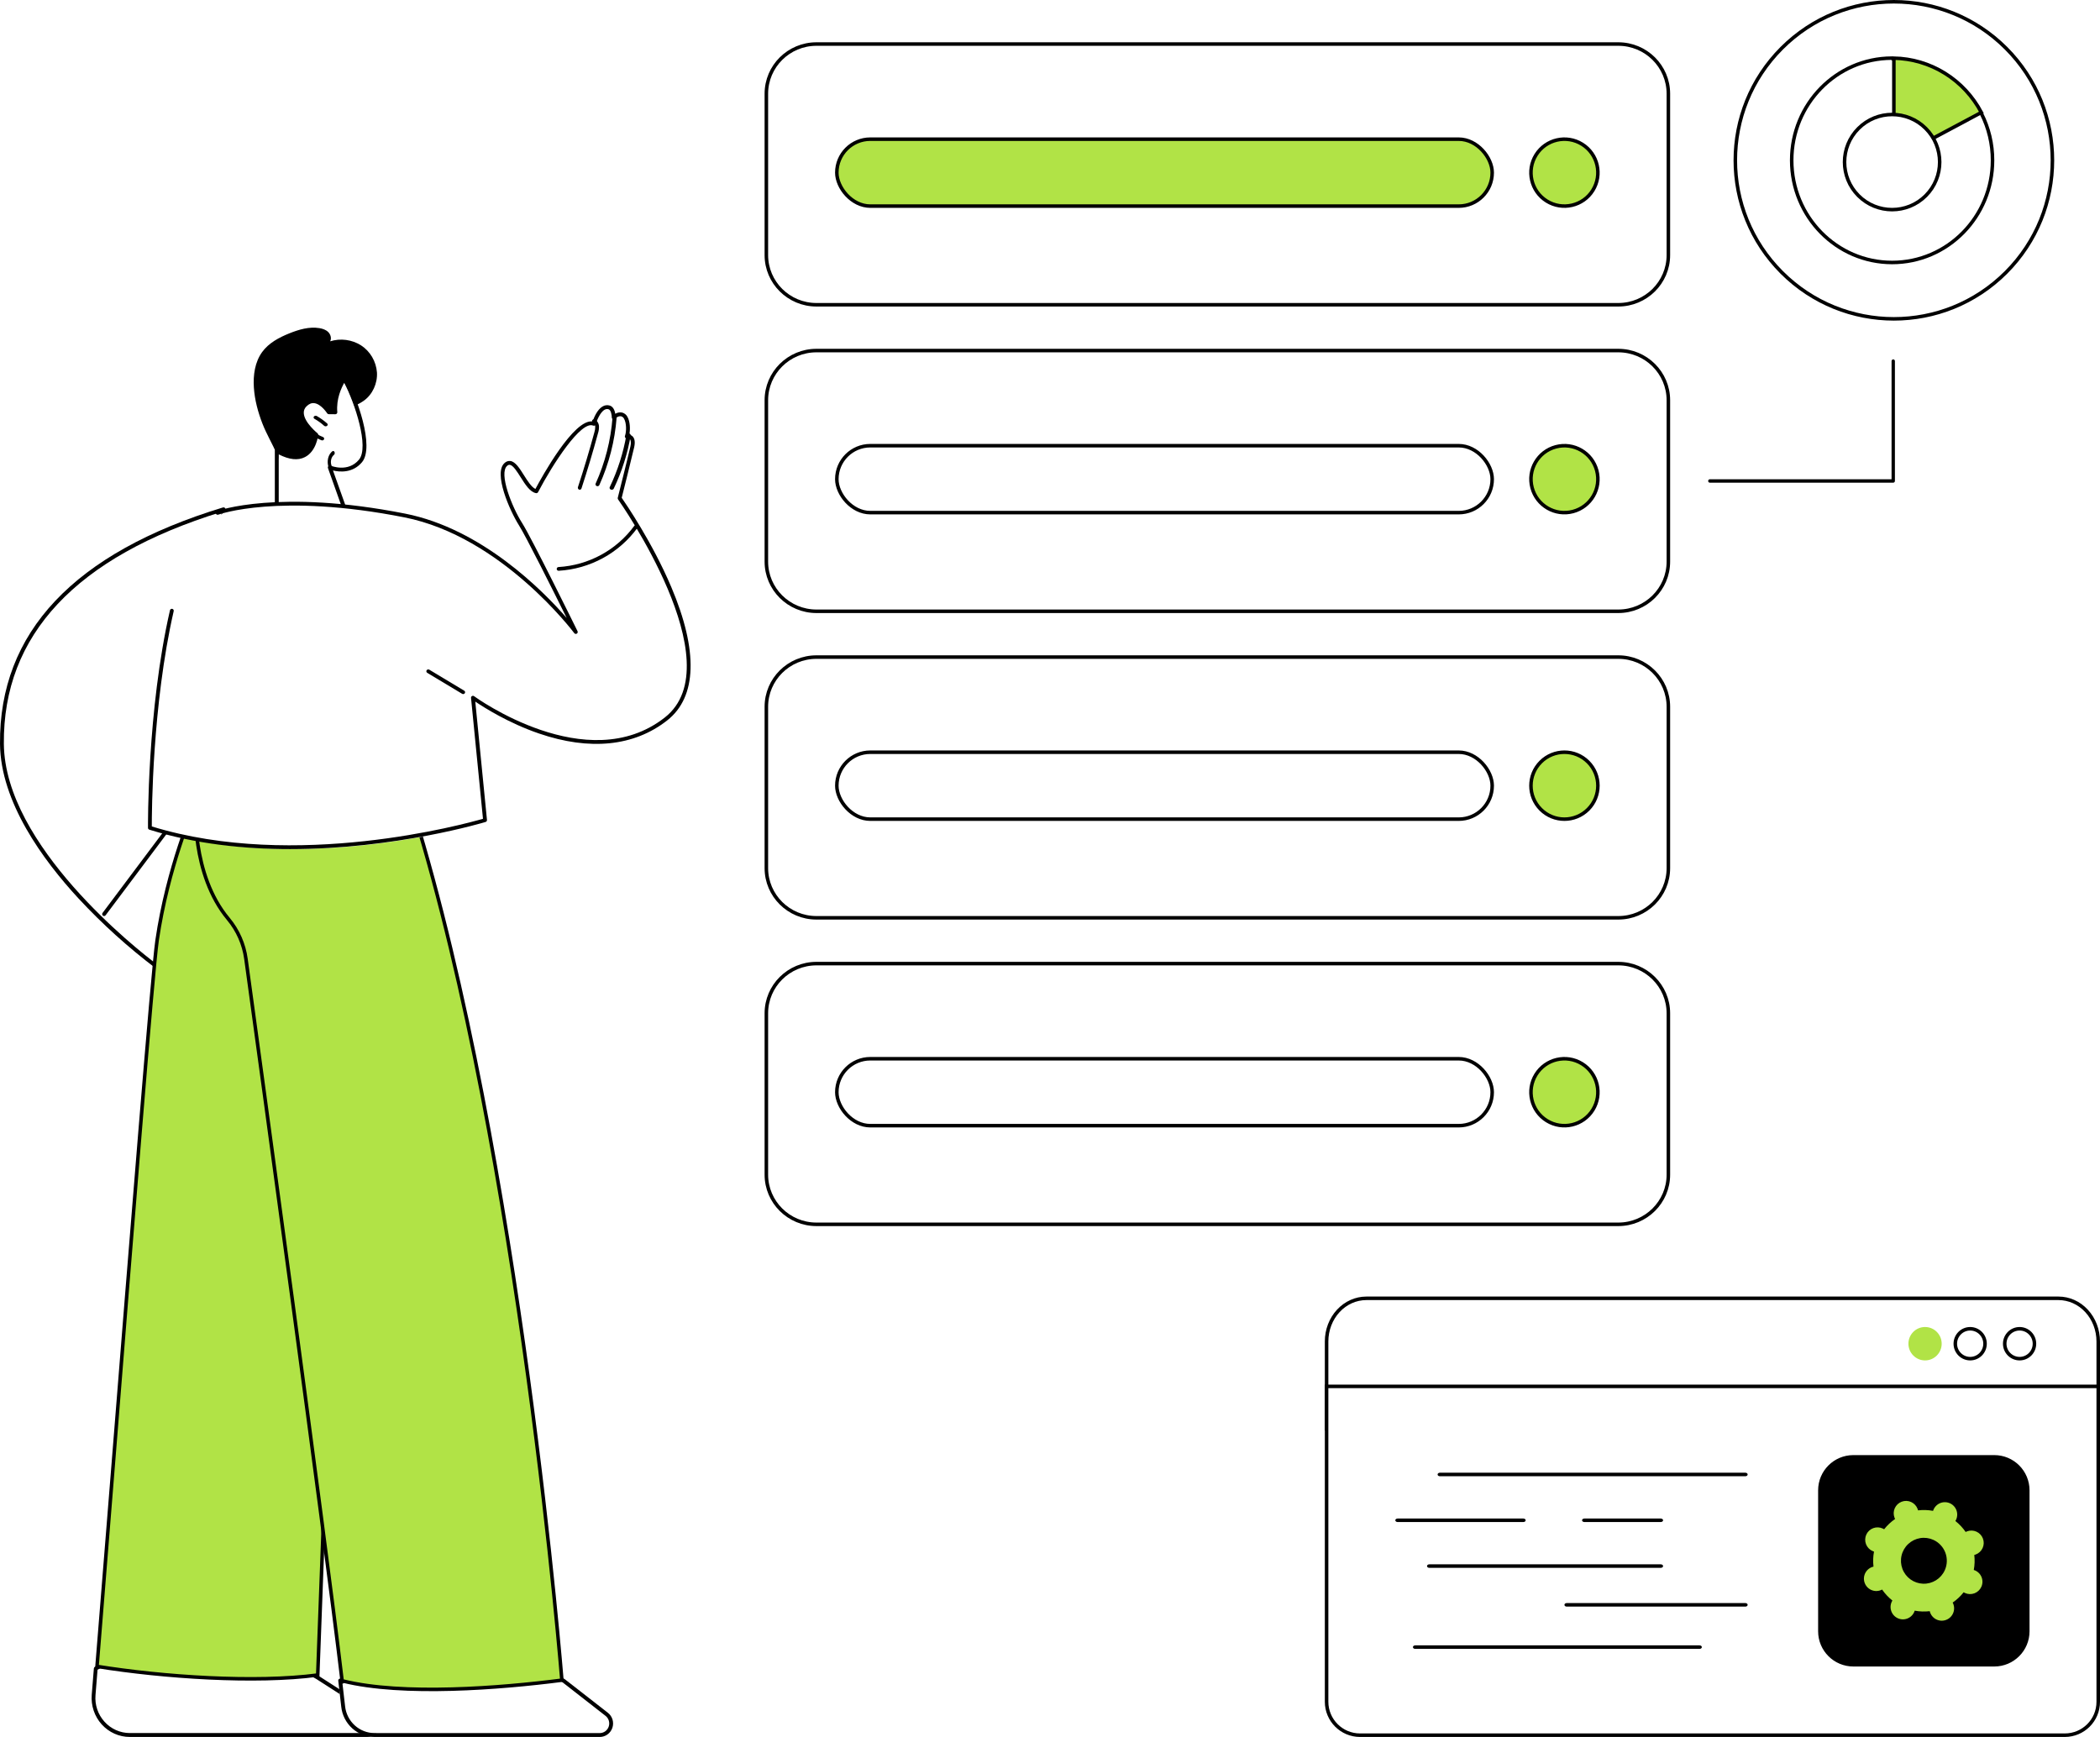 <svg xmlns="http://www.w3.org/2000/svg" xmlns:xlink="http://www.w3.org/1999/xlink" width="596" height="493" viewBox="0 0 596 493" fill="none"><rect x="66" y="13" width="465" height="465" rx="232.5" fill="url(#pattern0_460_23092)" fill-opacity="0.1"></rect><path d="M439.374 20.748H423.644C423.508 20.748 423.378 20.694 423.282 20.598C423.187 20.502 423.133 20.372 423.133 20.236C423.133 20.1 423.187 19.97 423.282 19.874C423.378 19.778 423.508 19.724 423.644 19.724H439.374C439.509 19.724 439.639 19.778 439.735 19.874C439.831 19.97 439.885 20.1 439.885 20.236C439.885 20.372 439.831 20.502 439.735 20.598C439.639 20.694 439.509 20.748 439.374 20.748Z" fill="black"></path><path d="M472.241 52.081H423.644C423.508 52.081 423.378 52.027 423.282 51.931C423.187 51.835 423.133 51.705 423.133 51.569C423.133 51.433 423.187 51.303 423.282 51.207C423.378 51.111 423.508 51.057 423.644 51.057H472.241C472.376 51.057 472.506 51.111 472.602 51.207C472.698 51.303 472.752 51.433 472.752 51.569C472.752 51.705 472.698 51.835 472.602 51.931C472.506 52.027 472.376 52.081 472.241 52.081Z" fill="black"></path><path d="M459.277 86.5L231.723 86.5C223.864 86.5 217.5 80.183 217.5 72.4V26.6C217.5 18.817 223.864 12.5 231.723 12.5L459.277 12.5C467.136 12.5 473.5 18.817 473.5 26.6V72.4C473.5 80.183 467.136 86.5 459.277 86.5Z" fill="white" stroke="black"></path><path d="M449.026 40.94C453.477 43.715 454.836 49.574 452.06 54.026C449.285 58.477 443.426 59.836 438.974 57.06C434.523 54.285 433.164 48.426 435.94 43.974C438.715 39.523 444.574 38.164 449.026 40.94Z" fill="#B1E346" stroke="black"></path><rect x="237.5" y="39.5" width="186" height="19" rx="9.5" fill="#B1E346" stroke="black"></rect><path d="M459.277 173.5L231.723 173.5C223.864 173.5 217.5 167.183 217.5 159.4V113.6C217.5 105.817 223.864 99.5 231.723 99.5L459.277 99.5C467.136 99.5 473.5 105.817 473.5 113.6V159.4C473.5 167.183 467.136 173.5 459.277 173.5Z" fill="white" stroke="black"></path><path d="M453.179 133.563C454.526 138.632 451.507 143.833 446.437 145.179C441.368 146.526 436.167 143.507 434.821 138.437C433.474 133.368 436.493 128.167 441.563 126.821C446.632 125.474 451.833 128.493 453.179 133.563Z" fill="#B1E346" stroke="black"></path><rect x="237.5" y="126.5" width="186" height="19" rx="9.5" fill="white" stroke="black"></rect><path d="M459.277 260.5L231.723 260.5C223.864 260.5 217.5 254.183 217.5 246.4V200.6C217.5 192.817 223.864 186.5 231.723 186.5L459.277 186.5C467.136 186.5 473.5 192.817 473.5 200.6V246.4C473.5 254.183 467.136 260.5 459.277 260.5Z" fill="white" stroke="black"></path><path d="M450.718 216.282C454.428 219.992 454.427 226.008 450.718 229.718C447.008 233.427 440.992 233.428 437.282 229.718C433.573 226.008 433.573 219.992 437.282 216.282C440.992 212.573 447.008 212.573 450.718 216.282Z" fill="#B1E346" stroke="black"></path><rect x="237.5" y="213.5" width="186" height="19" rx="9.5" fill="white" stroke="black"></rect><path d="M459.277 347.5L231.723 347.5C223.864 347.5 217.5 341.183 217.5 333.4V287.6C217.5 279.817 223.864 273.5 231.723 273.5H459.277C467.136 273.5 473.5 279.817 473.5 287.6V333.4C473.5 341.183 467.136 347.5 459.277 347.5Z" fill="white" stroke="black"></path><path d="M448.994 301.92C453.456 304.678 454.838 310.532 452.08 314.994C449.322 319.456 443.468 320.838 439.006 318.08C434.544 315.322 433.162 309.468 435.92 305.006C438.678 300.544 444.532 299.162 448.994 301.92Z" fill="#B1E346" stroke="black"></path><rect x="237.5" y="300.5" width="186" height="19" rx="9.5" fill="white" stroke="black"></rect><path d="M505.68 13.68C488.107 31.254 488.107 59.746 505.68 77.32C523.254 94.893 551.746 94.893 569.32 77.32C586.893 59.746 586.893 31.254 569.32 13.68C551.746 -3.893 523.254 -3.893 505.68 13.68Z" fill="white" stroke="black"></path><path d="M537 45.507V16C520.983 16 508 29.207 508 45.499C508 61.791 520.983 75 537 75C553.017 75 566 61.793 566 45.499C566.007 40.749 564.88 36.068 562.715 31.852L537 45.507Z" fill="white"></path><path d="M565.5 45.499L565.5 45.498C565.506 40.877 564.421 36.323 562.336 32.212L536.859 16.5C521.191 16.578 508.5 29.523 508.5 45.499C508.5 61.523 521.267 74.5 537 74.5C552.733 74.5 565.5 61.525 565.5 45.499Z" fill="white" stroke="black"></path><path d="M537.5 45.166L562.329 31.917C559.907 27.337 556.329 23.493 551.96 20.783C547.595 18.076 542.604 16.601 537.5 16.505V45.166Z" fill="#B1E346" stroke="black"></path><path d="M527.454 36.454C522.182 41.726 522.182 50.274 527.454 55.546C532.726 60.818 541.274 60.818 546.546 55.546C551.818 50.274 551.818 41.726 546.546 36.454C541.274 31.182 532.726 31.182 527.454 36.454Z" fill="white" stroke="black"></path><path d="M537.319 102C537.193 102.001 537.073 102.052 536.984 102.143C536.895 102.234 536.845 102.357 536.844 102.486V136.028H485.267C485.141 136.028 485.021 136.079 484.932 136.17C484.843 136.262 484.793 136.385 484.793 136.514C484.793 136.643 484.843 136.767 484.932 136.858C485.021 136.949 485.141 137 485.267 137H537.319C537.444 137 537.565 136.949 537.654 136.858C537.743 136.767 537.793 136.643 537.793 136.514V102.493C537.794 102.428 537.782 102.364 537.759 102.305C537.735 102.245 537.7 102.19 537.656 102.145C537.612 102.099 537.56 102.062 537.502 102.038C537.444 102.013 537.381 102 537.319 102Z" fill="black"></path><path d="M45.132 275C45.132 275 1.296 243.259 1.003 211.644C0.65 173.981 31.325 154.949 64 145L61.123 218.587L45.132 275Z" fill="white"></path><path d="M44.609 274.999C44.495 275 44.382 274.963 44.289 274.895C36.388 268.924 29.026 262.272 22.288 255.015C12.206 244.112 0.157 227.639 0.003 211.156C-0.292 179.501 21.003 156.91 63.29 144.025C63.374 143.999 63.463 143.993 63.549 144.009C63.636 144.024 63.717 144.06 63.786 144.114C63.855 144.167 63.911 144.236 63.948 144.315C63.985 144.394 64.003 144.48 64 144.567L61.123 218.114C61.12 218.157 61.113 218.199 61.1 218.241L45.135 274.61C45.111 274.695 45.067 274.772 45.007 274.836C44.946 274.9 44.871 274.948 44.788 274.977C44.73 274.995 44.67 275.002 44.609 274.999ZM62.874 145.298C21.588 158.065 0.804 180.215 1.094 211.141C1.362 240.031 38.945 269.491 44.302 273.545L60.034 217.998L62.874 145.298Z" fill="black"></path><path d="M29.54 260C29.421 260.001 29.306 259.961 29.211 259.887C29.098 259.798 29.024 259.667 29.005 259.522C28.986 259.377 29.024 259.23 29.111 259.114L47.029 235.217C47.073 235.159 47.127 235.111 47.188 235.074C47.249 235.038 47.317 235.014 47.388 235.005C47.458 234.995 47.53 235 47.599 235.019C47.667 235.037 47.731 235.07 47.788 235.114C47.844 235.158 47.892 235.213 47.927 235.276C47.963 235.339 47.986 235.408 47.995 235.481C48.005 235.553 48 235.626 47.982 235.696C47.963 235.766 47.932 235.832 47.889 235.89L29.97 259.784C29.92 259.852 29.855 259.907 29.78 259.944C29.706 259.982 29.623 260.001 29.54 260Z" fill="black"></path><path d="M27.625 473.751C45.233 463.855 70.824 464.983 90.612 476.187L106.461 486.02C109.245 487.75 108.005 492 104.715 492H37.296C35.872 492 34.463 491.709 33.159 491.144C31.855 490.58 30.684 489.754 29.719 488.719C28.755 487.684 28.018 486.463 27.556 485.133C27.095 483.802 26.917 482.392 27.036 480.99C27.203 478.844 27.406 476.418 27.625 473.751Z" fill="white"></path><path d="M104.168 492.997H36.827C35.33 492.998 33.849 492.681 32.478 492.066C31.106 491.452 29.875 490.553 28.861 489.427C27.847 488.301 27.072 486.973 26.586 485.525C26.1 484.078 25.913 482.543 26.037 481.018C26.22 478.802 26.422 476.295 26.641 473.538C26.648 473.448 26.676 473.362 26.724 473.286C26.771 473.21 26.835 473.147 26.912 473.102C44.666 462.779 70.166 463.787 90.362 475.62L106.213 485.797C106.914 486.247 107.453 486.918 107.749 487.709C108.044 488.5 108.08 489.367 107.851 490.181C107.621 490.994 107.139 491.709 106.477 492.218C105.815 492.726 105.008 493.001 104.18 493L104.168 492.997ZM27.685 473.921C27.473 476.564 27.279 478.971 27.106 481.109C26.99 482.479 27.155 483.859 27.592 485.16C28.029 486.461 28.728 487.654 29.644 488.662C30.558 489.678 31.668 490.49 32.904 491.045C34.141 491.601 35.477 491.888 36.827 491.89H104.18C104.773 491.89 105.349 491.693 105.823 491.328C106.296 490.964 106.641 490.452 106.805 489.87C106.969 489.288 106.944 488.668 106.732 488.102C106.521 487.536 106.135 487.056 105.634 486.733L89.793 476.567C70.028 464.99 45.105 463.935 27.685 473.921Z" fill="black"></path><path d="M54.706 229.931L97.493 278.943L90.175 475.421C72.528 477.763 46.284 475.994 27.536 472.97C28.689 458.887 30.338 438.236 32.165 415.361C37.097 353.592 43.324 275.605 44.582 266.925C46.091 256.532 48.7 247.098 50.933 240.26C52.05 236.841 53.071 234.074 53.813 232.162C54.184 231.206 54.485 230.464 54.693 229.962C54.698 229.952 54.702 229.941 54.706 229.931Z" fill="#B1E346" stroke="black"></path><path d="M159.567 477.203L171.729 486.332C174.184 488.176 172.844 492 169.747 492H105.788C103.575 492.001 101.439 491.208 99.789 489.771C98.14 488.335 97.093 486.356 96.85 484.216C96.619 482.183 96.332 479.789 96 477.087L96.552 477.461C110.099 467.258 137.747 462.748 159.567 477.203Z" fill="white"></path><path d="M170.203 493H106.321C103.975 493.004 101.71 492.131 99.962 490.551C98.214 488.97 97.106 486.793 96.85 484.437C96.62 482.329 96.335 479.851 96.004 477.049C95.991 476.943 96.009 476.837 96.055 476.741C96.101 476.646 96.174 476.566 96.264 476.511C96.354 476.457 96.457 476.429 96.562 476.433C96.667 476.436 96.769 476.47 96.855 476.531L97.08 476.689C111.889 465.378 139.454 462.272 160.349 476.649L160.377 476.666L172.525 486.137C173.151 486.625 173.611 487.299 173.839 488.065C174.067 488.831 174.053 489.649 173.797 490.406C173.542 491.163 173.058 491.82 172.415 492.285C171.771 492.75 171 493 170.208 493H170.203ZM97.202 477.909C97.484 480.311 97.729 482.459 97.944 484.317C98.171 486.401 99.152 488.327 100.697 489.726C102.243 491.126 104.245 491.9 106.321 491.9H170.203C170.768 491.9 171.318 491.722 171.777 491.39C172.236 491.059 172.58 490.59 172.762 490.05C172.944 489.511 172.955 488.927 172.792 488.381C172.629 487.836 172.301 487.355 171.854 487.007L159.728 477.549C139.092 463.362 111.851 466.548 97.434 477.799C97.365 477.854 97.284 477.892 97.197 477.909H97.202Z" fill="black"></path><path d="M117.15 230.246C117.224 230.254 117.29 230.262 117.348 230.268C132.575 279.565 143.108 341.254 149.838 390.673C153.209 415.431 155.625 437.104 157.199 452.587C157.985 460.328 158.561 466.521 158.94 470.779C159.13 472.908 159.27 474.553 159.363 475.666C159.407 476.193 159.441 476.601 159.463 476.884C150.694 478.012 139.466 479.11 128.321 479.416C117.005 479.727 105.813 479.221 97.369 477.122L97.077 476.918C91.716 431.965 74.167 303.988 69.805 272.182C69.236 268 67.504 264.064 64.809 260.827L64.809 260.826C59.487 254.457 57.168 246.396 56.185 239.892C55.695 236.644 55.54 233.798 55.507 231.764C55.491 230.747 55.505 229.935 55.523 229.377C55.53 229.183 55.537 229.019 55.543 228.889C59.57 227.965 65.335 227.57 71.778 227.509C78.405 227.445 85.713 227.734 92.515 228.149C99.316 228.563 105.606 229.102 110.196 229.538C112.491 229.755 114.361 229.947 115.656 230.085C116.304 230.153 116.808 230.208 117.15 230.246Z" fill="#B1E346" stroke="black"></path><path d="M72.049 109.97C71.822 106.467 72.345 102.758 74.389 99.934C76.261 97.339 79.217 95.781 82.145 94.604C84.855 93.519 87.764 92.666 90.631 93.129C91.555 93.28 92.496 93.587 93.163 94.256C93.831 94.926 94.148 96.018 93.707 96.871C95.164 96.418 96.698 96.285 98.208 96.484C99.718 96.682 101.17 97.206 102.466 98.021C103.751 98.857 104.828 99.987 105.612 101.321C106.396 102.656 106.866 104.158 106.984 105.71C107.171 108.805 105.732 111.981 103.235 113.748C101.826 114.754 100.141 115.298 98.767 116.345C96.175 118.318 95.094 121.675 93.661 124.632C91.801 128.473 86.397 135.869 81.251 133.564C79.527 132.794 79.281 130.491 78.589 128.92C77.32 126.009 75.685 123.293 74.517 120.321C73.222 117.002 72.283 113.536 72.049 109.97Z" fill="black"></path><path d="M79 127.993V144.667L98.234 146L93.516 132.547C93.516 132.547 98.613 134.718 101.901 130.747C105.189 126.776 100.317 112.918 97.494 108C97.494 108 94.569 112.107 95.046 117.242L93.259 117.225C93.259 117.225 90.01 111.963 86.793 115.185C83.576 118.407 89.822 123.468 89.822 123.468C89.822 123.468 88.751 133.657 79 127.993Z" fill="white"></path><path d="M98.5 147H98.462L78.508 145.636C78.369 145.624 78.24 145.56 78.146 145.457C78.052 145.355 78 145.221 78 145.082V128.021C78 127.923 78.025 127.827 78.074 127.742C78.123 127.657 78.194 127.587 78.279 127.538C78.364 127.489 78.46 127.463 78.558 127.463C78.657 127.463 78.753 127.489 78.838 127.538C81.828 129.25 84.253 129.657 86.047 128.744C88.333 127.581 89.008 124.563 89.166 123.619C88.267 122.848 85.257 120.078 85.102 117.323C85.07 116.804 85.153 116.283 85.347 115.799C85.54 115.315 85.838 114.879 86.219 114.523C87.162 113.592 88.203 113.188 89.318 113.317C91.424 113.57 93.093 115.697 93.621 116.451H94.579C94.347 111.346 97.149 107.403 97.271 107.231C97.326 107.156 97.399 107.096 97.483 107.056C97.567 107.015 97.66 106.997 97.753 107.001C97.846 107.005 97.936 107.033 98.016 107.081C98.095 107.129 98.161 107.196 98.208 107.276C101.223 112.454 106.407 126.834 102.732 131.195C100.078 134.357 96.344 133.978 94.502 133.535L99.041 146.256C99.071 146.344 99.079 146.437 99.065 146.528C99.05 146.62 99.013 146.706 98.957 146.78C98.904 146.85 98.835 146.907 98.756 146.945C98.676 146.983 98.588 147.002 98.5 147ZM79.105 144.559L97.69 145.824L93.08 132.86C93.044 132.758 93.039 132.649 93.064 132.544C93.09 132.44 93.145 132.345 93.223 132.271C93.302 132.197 93.4 132.148 93.506 132.128C93.612 132.109 93.722 132.12 93.822 132.162C94.025 132.245 98.777 134.168 101.876 130.477C104.868 126.91 100.662 114.263 97.695 108.662C96.89 110.076 95.389 113.271 95.729 116.967C95.736 117.044 95.727 117.122 95.702 117.196C95.677 117.27 95.637 117.337 95.584 117.394C95.531 117.451 95.467 117.497 95.395 117.528C95.323 117.559 95.246 117.574 95.168 117.574L93.314 117.556C93.221 117.556 93.129 117.533 93.048 117.489C92.966 117.444 92.897 117.381 92.846 117.303C92.828 117.278 91.157 114.655 89.183 114.427C88.409 114.336 87.7 114.63 87.002 115.318C86.733 115.564 86.523 115.868 86.387 116.205C86.251 116.543 86.193 116.907 86.217 117.27C86.356 119.942 90.065 122.934 90.1 122.964C90.174 123.022 90.231 123.098 90.267 123.183C90.303 123.269 90.316 123.363 90.306 123.455C90.288 123.645 89.798 128.087 86.542 129.741C84.573 130.753 82.074 130.48 79.105 128.962V144.559Z" fill="black"></path><path d="M93.678 133C93.597 132.999 93.517 132.97 93.447 132.915C93.377 132.86 93.32 132.781 93.281 132.687C92.976 131.881 92.917 130.953 93.116 130.092C93.316 129.232 93.759 128.505 94.354 128.061C94.459 127.993 94.579 127.981 94.689 128.028C94.8 128.075 94.892 128.177 94.947 128.312C95.002 128.447 95.015 128.604 94.983 128.751C94.951 128.898 94.876 129.023 94.776 129.099C94.395 129.402 94.114 129.88 93.986 130.441C93.858 131.001 93.894 131.604 94.085 132.132C94.114 132.201 94.131 132.276 94.137 132.354C94.143 132.432 94.137 132.51 94.12 132.585C94.103 132.659 94.074 132.729 94.037 132.789C93.999 132.849 93.953 132.899 93.9 132.935C93.831 132.981 93.755 133.003 93.678 133Z" fill="black"></path><path d="M92.419 121C92.338 121 92.258 120.986 92.184 120.959C92.11 120.932 92.044 120.893 91.99 120.843C91.167 120.103 90.245 119.441 89.243 118.869C89.119 118.796 89.035 118.685 89.009 118.562C88.982 118.438 89.016 118.31 89.103 118.207C89.19 118.104 89.322 118.032 89.472 118.009C89.622 117.985 89.777 118.011 89.904 118.08C90.979 118.693 91.967 119.402 92.85 120.196C92.925 120.265 92.975 120.351 92.993 120.442C93.01 120.534 92.996 120.628 92.95 120.713C92.905 120.798 92.83 120.87 92.736 120.921C92.642 120.972 92.531 121 92.419 121Z" fill="black"></path><path d="M91.465 125C91.396 125 91.328 124.988 91.264 124.966C90.532 124.695 89.843 124.335 89.214 123.896C89.157 123.856 89.11 123.807 89.074 123.75C89.038 123.694 89.015 123.631 89.005 123.566C88.995 123.502 89 123.436 89.017 123.372C89.035 123.309 89.067 123.25 89.109 123.197C89.152 123.145 89.206 123.101 89.267 123.068C89.328 123.035 89.396 123.014 89.466 123.005C89.536 122.996 89.607 123 89.676 123.016C89.744 123.033 89.809 123.062 89.865 123.101C90.415 123.488 91.02 123.804 91.663 124.04C91.779 124.084 91.874 124.163 91.934 124.264C91.994 124.365 92.014 124.482 91.99 124.596C91.967 124.709 91.902 124.811 91.806 124.885C91.71 124.959 91.589 124.999 91.465 125Z" fill="black"></path><path d="M43.003 235.421C43.003 235.421 42.472 185.147 54.978 154.35L64.115 144.669C64.115 144.669 87.328 139.998 115.376 146.008C143.425 152.018 163.929 179.358 163.929 179.358C163.929 179.358 150.9 152.673 148.233 148.462C145.566 144.251 141.135 133.873 144.084 131.364C147.032 128.855 149.418 138.472 152.727 139.079C152.727 139.079 163.889 117.578 169.05 119.778C169.05 119.778 170.569 114.268 173.367 115.082C174.676 115.46 174.676 117.979 174.676 117.979C174.676 117.979 175.634 116.842 176.898 117.086C178.874 117.471 179.059 121.585 178.397 123.415C178.397 123.415 180.728 122.974 179.951 126.414C179.173 129.853 176.367 141.085 176.367 141.085C176.367 141.085 209.676 188.3 189.522 204.259C166.922 222.146 134.717 198.168 134.717 198.168L138.157 233.221C138.157 233.221 86.639 249.149 43.003 235.421Z" fill="white"></path><path d="M82.326 241C69.343 241 55.483 239.571 42.382 235.484C42.273 235.449 42.177 235.381 42.109 235.289C42.041 235.197 42.003 235.086 42.002 234.971C42.002 234.64 41.725 201.654 48.238 173.213C48.27 173.073 48.358 172.951 48.48 172.875C48.602 172.799 48.75 172.775 48.891 172.807C49.031 172.84 49.153 172.927 49.229 173.05C49.305 173.172 49.329 173.32 49.297 173.46C43.197 200.114 43.076 230.751 43.085 234.569C83.891 247.13 132.053 233.85 137.074 232.397L133.684 198.093C133.673 197.988 133.693 197.882 133.741 197.788C133.789 197.694 133.863 197.616 133.955 197.563C134.047 197.511 134.152 197.486 134.257 197.493C134.362 197.499 134.464 197.536 134.548 197.599C134.867 197.833 166.674 220.923 188.677 203.648C208.197 188.32 175.741 142.196 175.41 141.74C175.365 141.675 175.335 141.602 175.32 141.524C175.306 141.447 175.308 141.367 175.326 141.291C175.356 141.18 178.141 130.118 178.908 126.755C179.141 125.735 179.091 124.992 178.77 124.659C178.663 124.568 178.537 124.5 178.401 124.462C178.265 124.423 178.122 124.414 177.983 124.435C177.889 124.452 177.792 124.444 177.702 124.412C177.612 124.38 177.532 124.325 177.47 124.252C177.408 124.179 177.366 124.091 177.349 123.997C177.332 123.903 177.34 123.806 177.373 123.717C177.825 122.483 177.815 120.086 177.126 118.87C177.046 118.696 176.929 118.543 176.783 118.42C176.637 118.297 176.466 118.208 176.282 118.159C175.366 117.984 174.596 118.855 174.588 118.865C174.516 118.949 174.42 119.009 174.313 119.037C174.206 119.064 174.093 119.059 173.989 119.021C173.885 118.983 173.795 118.914 173.732 118.823C173.668 118.733 173.633 118.625 173.633 118.514C173.633 117.831 173.403 116.357 172.717 116.16C172.528 116.103 172.329 116.086 172.133 116.111C171.937 116.136 171.748 116.201 171.579 116.303C170.266 117.043 169.325 119.538 169.073 120.442C169.052 120.517 169.016 120.586 168.966 120.646C168.916 120.705 168.854 120.753 168.783 120.787C168.713 120.82 168.637 120.838 168.559 120.84C168.481 120.841 168.404 120.826 168.333 120.795C164.908 119.348 156.932 131.614 152.708 139.687C152.654 139.788 152.569 139.871 152.465 139.921C152.361 139.972 152.244 139.988 152.13 139.968C150.425 139.659 149.074 137.522 147.771 135.456C146.771 133.87 145.638 132.073 144.707 131.93C144.567 131.914 144.425 131.93 144.293 131.978C144.161 132.026 144.041 132.104 143.944 132.206C141.476 134.289 145.287 143.907 148.188 148.453C150.839 152.606 163.375 178.068 163.906 179.141C163.965 179.263 163.977 179.402 163.939 179.532C163.901 179.661 163.816 179.772 163.7 179.842C163.585 179.913 163.448 179.937 163.315 179.912C163.182 179.886 163.064 179.812 162.983 179.704C162.78 179.43 142.372 152.295 114.779 146.844C79.245 139.825 62.127 146.009 61.949 146.074C61.882 146.099 61.811 146.11 61.74 146.108C61.668 146.106 61.598 146.089 61.533 146.06C61.468 146.03 61.41 145.988 61.361 145.936C61.312 145.884 61.274 145.823 61.249 145.756C61.224 145.69 61.212 145.619 61.214 145.547C61.217 145.476 61.233 145.406 61.263 145.341C61.292 145.276 61.334 145.217 61.386 145.169C61.438 145.12 61.499 145.082 61.566 145.057C61.736 144.993 79.094 138.692 114.979 145.78C136.775 150.084 154.113 167.668 160.83 175.395C157.038 167.744 149.227 152.127 147.252 149.038C144.705 144.998 139.891 134.193 143.248 131.37C143.464 131.168 143.722 131.016 144.004 130.926C144.286 130.836 144.584 130.81 144.877 130.849C146.297 131.069 147.462 132.915 148.694 134.869C149.706 136.473 150.842 138.272 151.96 138.776C153.767 135.375 162.869 118.823 168.189 119.627C168.547 118.573 169.498 116.214 171.048 115.348C171.343 115.174 171.67 115.062 172.01 115.019C172.35 114.977 172.695 115.005 173.023 115.101C174.067 115.402 174.472 116.557 174.628 117.446C175.184 117.097 175.85 116.966 176.497 117.078C176.835 117.154 177.151 117.305 177.425 117.518C177.698 117.731 177.92 118.002 178.077 118.312C178.817 119.627 178.928 121.826 178.597 123.366C178.964 123.438 179.3 123.618 179.563 123.884C180.16 124.509 180.303 125.548 179.975 126.972C179.269 130.071 176.862 139.649 176.447 141.286C177.585 142.92 185.152 153.978 190.497 166.575C198.204 184.729 197.809 197.833 189.356 204.472C179.975 211.844 167.385 213.13 152.977 208.191C144.322 205.23 137.37 200.807 134.889 199.127L138.205 232.713C138.219 232.84 138.189 232.968 138.118 233.075C138.047 233.182 137.94 233.26 137.817 233.295C137.456 233.414 112.241 241 82.326 241Z" fill="black"></path><path d="M158.546 162C158.405 162.004 158.268 161.952 158.166 161.855C158.064 161.759 158.004 161.626 158 161.486C157.996 161.346 158.049 161.21 158.146 161.108C158.243 161.006 158.376 160.947 158.517 160.943C162.752 160.689 166.877 159.507 170.598 157.48C174.319 155.453 177.542 152.632 180.037 149.219C180.12 149.105 180.244 149.029 180.384 149.007C180.523 148.984 180.665 149.018 180.78 149.1C180.894 149.182 180.971 149.306 180.993 149.445C181.016 149.584 180.982 149.725 180.899 149.839C178.311 153.379 174.968 156.305 171.109 158.408C167.249 160.51 162.97 161.737 158.577 162H158.546Z" fill="black"></path><path d="M164.533 139C164.474 139.001 164.416 138.99 164.36 138.969C164.227 138.921 164.117 138.819 164.055 138.685C163.992 138.552 163.983 138.398 164.028 138.257C165.708 133.133 167.276 127.894 168.692 122.689C168.863 122.172 168.945 121.627 168.934 121.08C168.9 120.691 168.706 120.232 168.355 120.086C168.223 120.032 168.117 119.924 168.061 119.787C168.004 119.651 168.001 119.496 168.053 119.357C168.105 119.218 168.207 119.107 168.337 119.047C168.467 118.987 168.613 118.984 168.745 119.039C169.101 119.211 169.406 119.483 169.626 119.824C169.846 120.165 169.974 120.563 169.996 120.975C170.022 121.662 169.925 122.348 169.71 122.998C168.292 128.224 166.716 133.47 165.032 138.622C164.996 138.732 164.929 138.827 164.839 138.895C164.75 138.963 164.643 138.999 164.533 139Z" fill="black"></path><path d="M169.567 138C169.474 137.998 169.382 137.976 169.301 137.935C169.219 137.894 169.149 137.836 169.097 137.766C169.046 137.695 169.013 137.615 169.003 137.53C168.993 137.446 169.006 137.361 169.04 137.282C171.737 131.291 173.358 124.946 173.841 118.489C173.846 118.42 173.867 118.353 173.901 118.291C173.935 118.229 173.982 118.174 174.039 118.129C174.097 118.084 174.164 118.049 174.236 118.027C174.308 118.005 174.385 117.996 174.461 118.001C174.537 118.006 174.611 118.025 174.679 118.055C174.747 118.086 174.808 118.129 174.858 118.181C174.908 118.234 174.946 118.294 174.97 118.36C174.994 118.425 175.004 118.495 174.999 118.563C174.5 125.129 172.847 131.58 170.102 137.672C170.059 137.769 169.985 137.852 169.89 137.91C169.795 137.969 169.682 138 169.567 138Z" fill="black"></path><path d="M173.602 139C173.503 138.998 173.406 138.976 173.319 138.935C173.232 138.894 173.158 138.836 173.103 138.765C173.048 138.695 173.014 138.614 173.004 138.53C172.993 138.445 173.006 138.36 173.042 138.281C175.317 133.513 176.908 128.527 177.779 123.431C177.808 123.297 177.897 123.177 178.027 123.098C178.156 123.019 178.317 122.986 178.474 123.006C178.632 123.025 178.774 123.097 178.871 123.205C178.969 123.312 179.014 123.448 178.996 123.584C178.112 128.767 176.496 133.839 174.184 138.688C174.134 138.784 174.052 138.864 173.948 138.92C173.845 138.975 173.724 139.003 173.602 139Z" fill="black"></path><path d="M131.45 197C131.346 197 131.245 196.972 131.157 196.919L121.257 190.969C121.196 190.932 121.143 190.885 121.101 190.828C121.059 190.772 121.029 190.708 121.014 190.641C120.998 190.574 120.996 190.504 121.008 190.436C121.02 190.368 121.047 190.303 121.085 190.245C121.124 190.186 121.174 190.136 121.233 190.096C121.292 190.056 121.359 190.028 121.43 190.013C121.5 189.998 121.573 189.996 121.645 190.008C121.716 190.019 121.784 190.044 121.845 190.081L131.743 196.031C131.844 196.091 131.922 196.182 131.964 196.288C132.006 196.394 132.011 196.511 131.978 196.62C131.945 196.73 131.876 196.826 131.781 196.894C131.686 196.963 131.57 197 131.45 197Z" fill="black"></path><path d="M376.5 405.5V380.741C376.5 380.741 376.5 380.741 376.5 380.741C376.501 377.482 377.699 374.364 379.82 372.071C381.941 369.779 384.808 368.5 387.788 368.5H584.214C587.194 368.5 590.061 369.779 592.181 372.071C594.302 374.364 595.5 377.483 595.5 380.741V405.5H376.5Z" fill="white" stroke="black"></path><path d="M595.5 483.029C595.5 488.274 591.249 492.5 586 492.5L386 492.5C380.753 492.5 376.5 488.247 376.5 483V393.5H595.5L595.5 483.029Z" fill="white" stroke="black"></path><path d="M546.349 386.124C548.955 386.124 551.067 384.002 551.067 381.384C551.067 378.766 548.955 376.644 546.349 376.644C543.743 376.644 541.631 378.766 541.631 381.384C541.631 384.002 543.743 386.124 546.349 386.124Z" fill="#B1E346"></path><path d="M563.372 381.384C563.372 383.728 561.481 385.624 559.154 385.624C556.826 385.624 554.936 383.728 554.936 381.384C554.936 379.04 556.826 377.144 559.154 377.144C561.481 377.144 563.372 379.04 563.372 381.384Z" fill="white" stroke="black"></path><path d="M577.397 381.384C577.397 383.728 575.507 385.624 573.179 385.624C570.852 385.624 568.961 383.728 568.961 381.384C568.961 379.04 570.852 377.144 573.179 377.144C575.507 377.144 577.397 379.04 577.397 381.384Z" fill="white" stroke="black"></path><path d="M566 472.5H526C520.753 472.5 516.5 468.247 516.5 463V423C516.5 417.753 520.753 413.5 526 413.5H566C571.247 413.5 575.5 417.753 575.5 423V463C575.5 468.247 571.247 472.5 566 472.5Z" fill="black" stroke="black"></path><path d="M495.358 419H408.642C408.472 419 408.308 418.947 408.188 418.854C408.068 418.76 408 418.633 408 418.5C408 418.367 408.068 418.24 408.188 418.146C408.308 418.053 408.472 418 408.642 418H495.358C495.528 418 495.692 418.053 495.812 418.146C495.932 418.24 496 418.367 496 418.5C496 418.633 495.932 418.76 495.812 418.854C495.692 418.947 495.528 419 495.358 419Z" fill="black"></path><path d="M432.331 432H396.669C396.491 432 396.321 431.947 396.196 431.854C396.07 431.76 396 431.633 396 431.5C396 431.367 396.07 431.24 396.196 431.146C396.321 431.053 396.491 431 396.669 431H432.331C432.509 431 432.679 431.053 432.804 431.146C432.93 431.24 433 431.367 433 431.5C433 431.633 432.93 431.76 432.804 431.854C432.679 431.947 432.509 432 432.331 432Z" fill="black"></path><path d="M471.324 432H449.676C449.497 432 449.325 431.947 449.198 431.854C449.071 431.76 449 431.633 449 431.5C449 431.367 449.071 431.24 449.198 431.146C449.325 431.053 449.497 431 449.676 431H471.324C471.503 431 471.675 431.053 471.802 431.146C471.929 431.24 472 431.367 472 431.5C472 431.633 471.929 431.76 471.802 431.854C471.675 431.947 471.503 432 471.324 432Z" fill="black"></path><path d="M471.343 445H405.657C405.482 445 405.315 444.947 405.192 444.854C405.069 444.76 405 444.633 405 444.5C405 444.367 405.069 444.24 405.192 444.146C405.315 444.053 405.482 444 405.657 444H471.343C471.518 444 471.685 444.053 471.808 444.146C471.931 444.24 472 444.367 472 444.5C472 444.633 471.931 444.76 471.808 444.854C471.685 444.947 471.518 445 471.343 445Z" fill="black"></path><path d="M495.365 456H444.635C444.467 456 444.305 455.947 444.186 455.854C444.067 455.76 444 455.633 444 455.5C444 455.367 444.067 455.24 444.186 455.146C444.305 455.053 444.467 455 444.635 455H495.365C495.533 455 495.695 455.053 495.814 455.146C495.933 455.24 496 455.367 496 455.5C496 455.633 495.933 455.76 495.814 455.854C495.695 455.947 495.533 456 495.365 456Z" fill="black"></path><path d="M482.307 467.999H401.693C401.604 468.003 401.515 467.994 401.431 467.971C401.348 467.948 401.271 467.912 401.206 467.865C401.141 467.818 401.089 467.762 401.054 467.699C401.018 467.636 401 467.568 401 467.5C401 467.432 401.018 467.364 401.054 467.301C401.089 467.238 401.141 467.182 401.206 467.135C401.271 467.088 401.348 467.052 401.431 467.029C401.515 467.006 401.604 466.997 401.693 467.001H482.307C482.396 466.997 482.485 467.006 482.569 467.029C482.652 467.052 482.729 467.088 482.794 467.135C482.859 467.182 482.911 467.238 482.946 467.301C482.982 467.364 483 467.432 483 467.5C483 467.568 482.982 467.636 482.946 467.699C482.911 467.762 482.859 467.818 482.794 467.865C482.729 467.912 482.652 467.948 482.569 467.971C482.485 467.994 482.396 468.003 482.307 467.999Z" fill="black"></path><path d="M552.718 436.282C556.427 439.992 556.427 446.008 552.718 449.718C549.008 453.427 542.992 453.427 539.282 449.718C535.573 446.008 535.573 439.992 539.282 436.282C542.992 432.573 549.008 432.573 552.718 436.282Z" fill="black" stroke="black"></path><path d="M562.321 450.396C562.528 449.944 562.637 449.453 562.64 448.956C562.642 448.458 562.538 447.966 562.336 447.512C562.133 447.058 561.835 446.653 561.463 446.323C561.091 445.994 560.652 445.747 560.178 445.601C560.438 444.194 560.486 442.755 560.32 441.334C560.458 441.301 560.594 441.259 560.728 441.211C561.159 441.049 561.554 440.803 561.89 440.488C562.226 440.174 562.497 439.796 562.687 439.376C562.877 438.957 562.983 438.504 562.998 438.043C563.013 437.583 562.938 437.124 562.776 436.693C562.614 436.261 562.369 435.866 562.054 435.53C561.74 435.193 561.362 434.922 560.943 434.732C560.524 434.542 560.071 434.436 559.611 434.42C559.151 434.405 558.692 434.481 558.261 434.643C558.128 434.693 557.998 434.752 557.873 434.82C557.062 433.64 556.08 432.589 554.958 431.701C555.032 431.581 555.099 431.456 555.159 431.327C555.358 430.891 555.465 430.419 555.475 429.94C555.484 429.46 555.395 428.984 555.214 428.541C555.032 428.097 554.762 427.695 554.419 427.36C554.076 427.025 553.669 426.764 553.221 426.593C552.774 426.422 552.296 426.344 551.818 426.365C551.339 426.386 550.87 426.504 550.439 426.714C550.008 426.923 549.625 427.218 549.312 427.582C549 427.945 548.765 428.369 548.622 428.826C547.216 428.566 545.778 428.518 544.357 428.684C544.324 428.545 544.283 428.409 544.235 428.275C544.073 427.844 543.828 427.449 543.513 427.112C543.199 426.776 542.821 426.504 542.402 426.314C541.983 426.123 541.531 426.017 541.071 426.002C540.611 425.987 540.152 426.062 539.721 426.224C539.29 426.386 538.895 426.631 538.559 426.946C538.223 427.26 537.952 427.638 537.761 428.058C537.571 428.477 537.465 428.93 537.449 429.39C537.434 429.851 537.509 430.31 537.671 430.741C537.722 430.874 537.781 431.004 537.848 431.13C536.669 431.941 535.619 432.925 534.732 434.048C534.611 433.973 534.485 433.906 534.356 433.846C533.936 433.648 533.48 433.535 533.016 433.515C532.552 433.494 532.088 433.566 531.652 433.727C531.216 433.887 530.816 434.133 530.476 434.449C530.136 434.765 529.861 435.146 529.669 435.57C529.477 435.993 529.372 436.451 529.358 436.915C529.344 437.38 529.423 437.843 529.589 438.277C529.756 438.711 530.007 439.108 530.328 439.444C530.649 439.78 531.033 440.049 531.459 440.235C531.589 440.293 531.723 440.343 531.859 440.385C531.598 441.792 531.55 443.23 531.716 444.652C531.247 444.76 530.806 444.964 530.419 445.251C530.032 445.537 529.708 445.901 529.468 446.318C529.227 446.736 529.076 447.199 529.022 447.677C528.968 448.156 529.014 448.641 529.155 449.101C529.297 449.562 529.532 449.988 529.845 450.354C530.159 450.719 530.545 451.016 530.978 451.226C531.411 451.436 531.883 451.554 532.364 451.574C532.845 451.593 533.325 451.513 533.774 451.338C533.906 451.287 534.036 451.228 534.162 451.161C534.973 452.341 535.956 453.392 537.077 454.28C537.003 454.401 536.935 454.526 536.876 454.655C536.677 455.092 536.57 455.564 536.56 456.043C536.551 456.522 536.64 456.998 536.822 457.442C537.003 457.886 537.274 458.287 537.616 458.622C537.959 458.957 538.367 459.218 538.814 459.389C539.261 459.561 539.739 459.638 540.218 459.618C540.696 459.597 541.165 459.478 541.596 459.269C542.027 459.06 542.411 458.764 542.723 458.401C543.036 458.038 543.27 457.614 543.413 457.157C544.819 457.417 546.257 457.466 547.678 457.3C547.792 457.785 548.009 458.239 548.313 458.634C548.617 459.028 549.001 459.354 549.44 459.588C549.88 459.822 550.364 459.96 550.86 459.993C551.357 460.025 551.855 459.951 552.321 459.776C552.787 459.601 553.21 459.329 553.563 458.977C553.915 458.625 554.189 458.203 554.366 457.737C554.542 457.271 554.618 456.773 554.587 456.276C554.557 455.779 554.421 455.294 554.188 454.853C555.367 454.042 556.417 453.059 557.304 451.936C557.425 452.011 557.55 452.078 557.679 452.137C558.526 452.522 559.49 452.555 560.36 452.229C561.231 451.902 561.936 451.243 562.321 450.396ZM551.947 445.683C551.415 446.857 550.548 447.847 549.454 448.527C548.36 449.207 547.089 449.547 545.802 449.504C544.515 449.461 543.27 449.038 542.224 448.287C541.177 447.536 540.377 446.491 539.924 445.284C539.471 444.078 539.386 442.764 539.679 441.509C539.971 440.254 540.63 439.115 541.57 438.234C542.51 437.354 543.69 436.772 544.961 436.563C546.231 436.353 547.535 436.526 548.708 437.058C550.28 437.772 551.505 439.082 552.112 440.699C552.72 442.317 552.66 444.11 551.947 445.683Z" fill="#B1E346"></path><defs><pattern id="pattern0_460_23092" patternContentUnits="objectBoundingBox" width="0.242" height="0.242"><use xlink:href="#image0_460_23092" transform="scale(0.001)"></use></pattern><image id="image0_460_23092" width="404" height="404"></image></defs></svg>